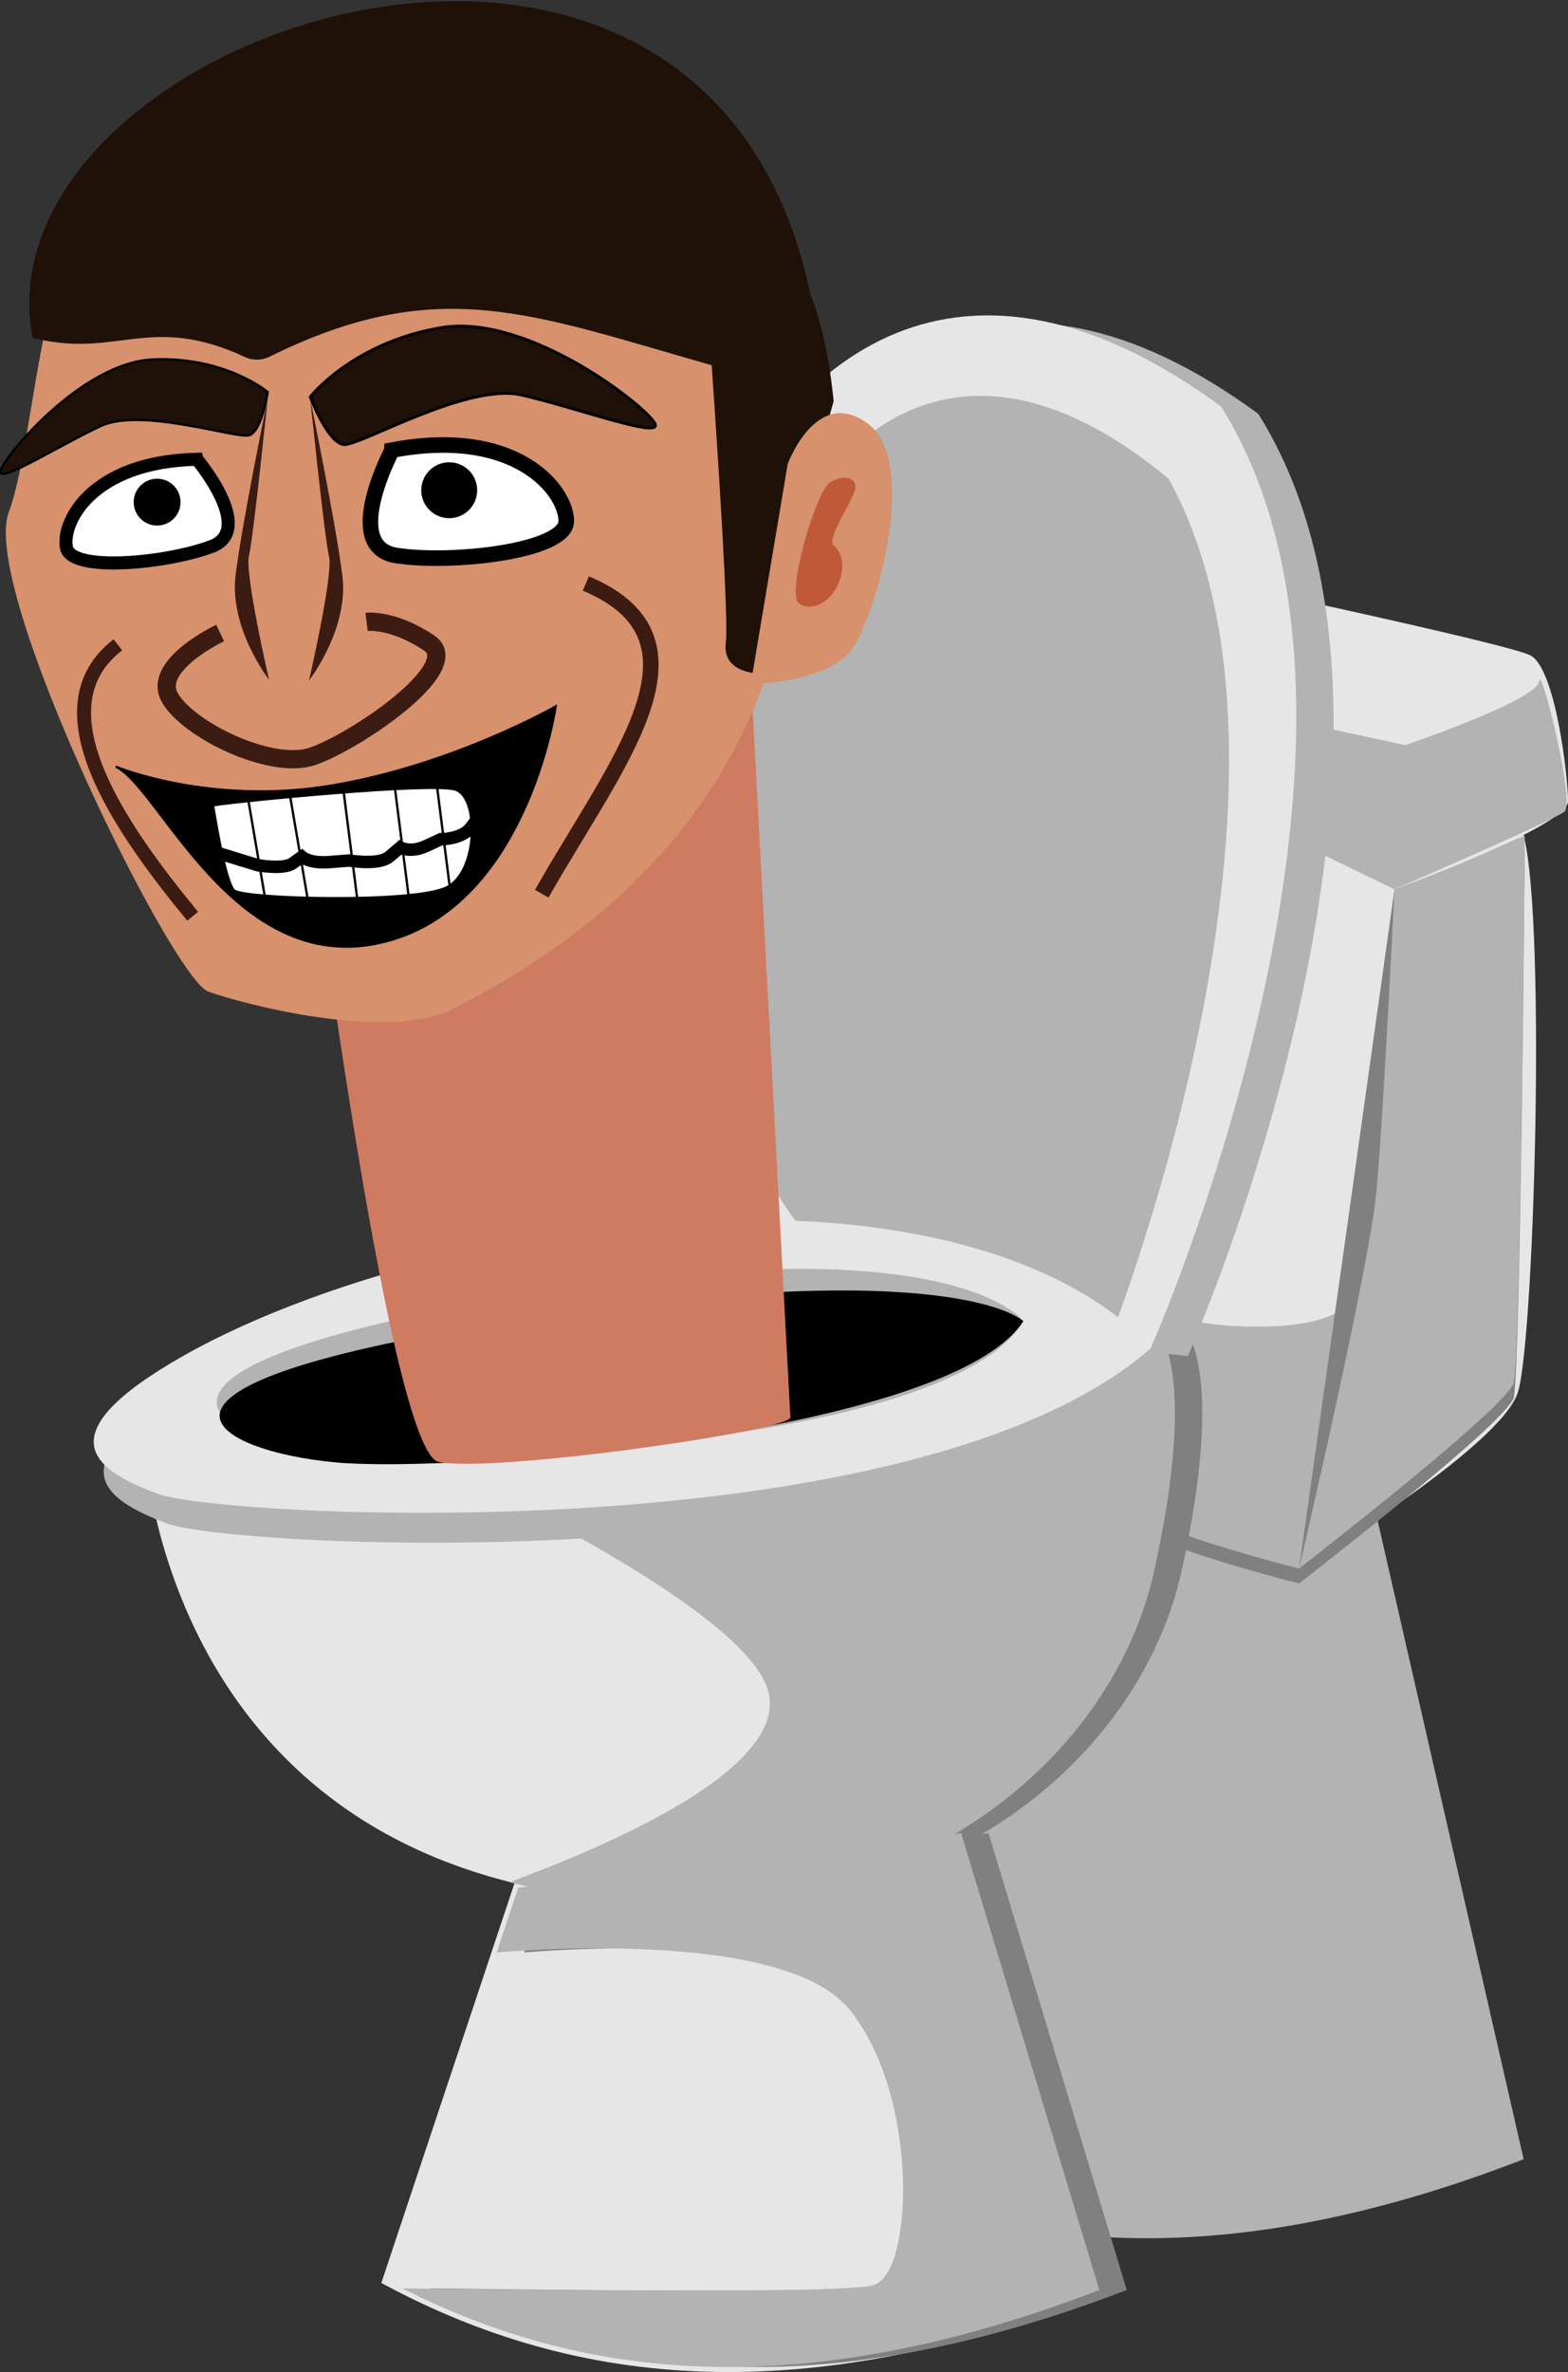 <?xml version="1.0" encoding="UTF-8" standalone="no"?>
<svg
   xmlns:dc="http://purl.org/dc/elements/1.1/"
   xmlns:cc="http://creativecommons.org/ns#"
   xmlns:rdf="http://www.w3.org/1999/02/22-rdf-syntax-ns#"
   xmlns:svg="http://www.w3.org/2000/svg"
   xmlns="http://www.w3.org/2000/svg"
   xmlns:sodipodi="http://sodipodi.sourceforge.net/DTD/sodipodi-0.dtd"
   xmlns:inkscape="http://www.inkscape.org/namespaces/inkscape"
   width="333.344mm"
   height="504.027mm"
   viewBox="0 0 333.344 504.027"
   version="1.1"
   id="svg8"
   inkscape:version="1.0.1 (3bc2e813f5, 2020-09-07)"
   sodipodi:docname="Skibidi Toilet.svg">
  <rect x="0" y="0" width="333.344" height="504.027" fill="#333333" stroke="none"/>
  <defs
     id="defs2" />
  <sodipodi:namedview
     id="base"
     pagecolor="#ffffff"
     bordercolor="#666666"
     borderopacity="1.0"
     inkscape:pageopacity="0.0"
     inkscape:pageshadow="2"
     inkscape:zoom="0.175"
     inkscape:cx="-156.25337"
     inkscape:cy="898.02735"
     inkscape:document-units="mm"
     inkscape:current-layer="layer1"
     inkscape:document-rotation="0"
     showgrid="false"
     inkscape:pagecheckerboard="true"
     inkscape:window-width="1366"
     inkscape:window-height="705"
     inkscape:window-x="-8"
     inkscape:window-y="-8"
     inkscape:window-maximized="1" />
  <g
     inkscape:label="Layer 1"
     inkscape:groupmode="layer"
     id="layer1"
     transform="translate(174.078,190.034)">
    <g
       id="g1638">
      <g
         id="g1588">
        <path
           style="fill:#b3b3b3;fill-opacity:1;stroke:none;stroke-width:2.646;stroke-linecap:butt;stroke-linejoin:miter;stroke-miterlimit:4;stroke-dasharray:none;stroke-opacity:1"
           d="M 24.2,181.683 -4.111,266.632 C 37.862,289.315 85.989,293.498 149.836,268.77 L 112.342,104.868 Z"
           id="path882"
           sodipodi:nodetypes="ccccc" />
        <path
           style="fill:#e6e6e6;stroke:none;stroke-width:2.646;stroke-linecap:butt;stroke-linejoin:miter;stroke-miterlimit:4;stroke-dasharray:none;stroke-opacity:1"
           d="m -64.699,210.117 -28.311,84.949 c 41.974,22.683 90.1,26.866 153.947,2.138 L 31.003,198.314 Z"
           id="path24"
           sodipodi:nodetypes="ccccc" />
        <path
           style="fill:#e6e6e6;stroke:none;stroke-width:2.646;stroke-linecap:butt;stroke-linejoin:miter;stroke-miterlimit:4;stroke-dasharray:none;stroke-opacity:1"
           d="m 53.454,130.428 48.643,12.829 c 0,0 42.763,-25.658 46.505,-37.418 3.742,-11.76 6.414,-113.857 0,-121.34 -6.414,-7.484 -76.974,-5.88 -76.974,-5.88 0,0 -40.09,118.133 -18.174,151.809 z"
           id="path861" />
        <path
           style="fill:#808080;fill-opacity:1;stroke:none;stroke-width:0.265px;stroke-linecap:butt;stroke-linejoin:miter;stroke-opacity:1"
           d="m 122.383,2.106 27.674,-11.404 c 0,0 -0.845,106.097 -2.268,116.039 -0.71,4.964 -45.639,39.602 -45.692,39.691 0,0 -45.838,-11.291 -43.351,-18.877 2.487,-7.585 0.975,-38.579 15.338,-34.8 14.363,3.78 36.664,3.024 38.176,-3.402 1.512,-6.426 10.124,-87.248 10.124,-87.248 z"
           id="path1756"
           sodipodi:nodetypes="ccscsssc" />
        <path
           style="fill:#b3b3b3;fill-opacity:1;stroke:none;stroke-width:0.265px;stroke-linecap:butt;stroke-linejoin:miter;stroke-opacity:1"
           d="m 122.383,-1.069 27.674,-11.404 c 0,0 -0.845,106.097 -2.268,116.039 -0.71,4.964 -45.639,39.602 -45.692,39.691 0,0 -45.838,-11.291 -43.351,-18.877 2.487,-7.585 0.975,-38.579 15.338,-34.8 14.363,3.78 36.664,3.024 38.176,-3.402 1.512,-6.426 10.124,-87.248 10.124,-87.248 z"
           id="path871"
           sodipodi:nodetypes="ccscsssc" />
        <path
           style="fill:#e6e6e6;stroke:none;stroke-width:2.646;stroke-linecap:butt;stroke-linejoin:miter;stroke-miterlimit:4;stroke-dasharray:none;stroke-opacity:1"
           d="m -143.524,115.46 c 0,0 2.366,75.99 78.825,94.656 C 11.76,228.783 63.076,187.089 72.697,143.791 82.319,100.493 73.766,90.872 70.559,88.733 67.352,86.595 -135.506,110.65 -143.524,115.46 Z"
           id="path849"
           sodipodi:nodetypes="csssc" />
        <g
           id="g1648"
           transform="translate(5.821)"
           style="fill:#808080;fill-opacity:1">
          <path
             id="path1644"
             style="fill:#808080;fill-opacity:1;stroke:none;stroke-width:2.646;stroke-linecap:butt;stroke-linejoin:miter;stroke-miterlimit:4;stroke-dasharray:none;stroke-opacity:1"
             d="m -63.906,211.086 c -1.527,4.581 -3.053,9.161 -4.58,13.742 13.853,-1.066 27.812,-1.291 41.653,0.056 8.13,0.839 16.323,2.22 23.885,5.44 4.214,1.815 8.207,4.485 10.782,8.359 5.196,7.388 7.894,16.241 9.218,25.097 1.078,7.473 1.286,15.155 -0.165,22.593 -0.615,2.909 -1.469,5.969 -3.59,8.16 -1.446,1.366 -3.541,1.304 -5.387,1.477 -7.549,0.541 -15.125,0.52 -22.689,0.625 -24.579,0.19 -49.159,-0.102 -73.736,-0.416 10.872,5.523 22.34,9.835 34.24,12.674 17.637,4.22 36.024,4.976 54.024,2.978 C 20.264,309.597 40.358,303.96 59.641,296.566 49.844,264.202 40.047,231.839 30.25,199.475 c -31.385,3.87 -62.771,7.741 -94.156,11.611 z" />
          <path
             id="path1646"
             style="fill:#808080;fill-opacity:1;stroke:none;stroke-width:2.635;stroke-linecap:butt;stroke-linejoin:miter;stroke-miterlimit:4;stroke-dasharray:none;stroke-opacity:1"
             d="M 68.306,88.609 C 57.379,88.216 -49.827,100.657 -107.376,108.989 c 4.714,2.081 9.725,4.307 15.359,6.921 3.347,1.552 6.81,3.185 10.336,4.881 3.526,1.696 7.116,3.456 10.714,5.263 3.598,1.807 7.204,3.662 10.766,5.547 3.562,1.885 7.078,3.801 10.495,5.732 3.417,1.93 6.734,3.875 9.899,5.818 1.582,0.971 3.127,1.943 4.625,2.911 1.499,0.968 2.953,1.934 4.355,2.895 1.402,0.961 2.752,1.918 4.043,2.868 1.292,0.95 2.525,1.893 3.692,2.827 1.168,0.935 2.27,1.861 3.3,2.776 1.03,0.915 1.988,1.82 2.868,2.711 0.879,0.891 1.68,1.77 2.394,2.633 0.715,0.864 1.344,1.713 1.881,2.545 0.537,0.832 0.982,1.647 1.327,2.443 0.173,0.398 0.321,0.792 0.443,1.18 0.122,0.388 0.219,0.771 0.29,1.149 0.141,0.756 0.193,1.512 0.164,2.267 -0.03,0.755 -0.142,1.51 -0.332,2.263 -0.19,0.753 -0.456,1.504 -0.795,2.254 -0.339,0.749 -0.749,1.497 -1.226,2.241 -0.477,0.744 -1.02,1.485 -1.624,2.223 -0.604,0.738 -1.27,1.472 -1.991,2.201 -0.721,0.729 -1.498,1.454 -2.326,2.174 -0.827,0.72 -1.705,1.434 -2.628,2.143 -0.923,0.709 -1.891,1.412 -2.899,2.108 -1.008,0.696 -2.055,1.385 -3.137,2.068 -1.082,0.682 -2.198,1.357 -3.343,2.024 -1.145,0.667 -2.319,1.325 -3.517,1.975 -2.395,1.299 -4.885,2.563 -7.426,3.786 -2.541,1.223 -5.134,2.404 -7.736,3.538 -2.602,1.134 -5.212,2.221 -7.789,3.254 -2.577,1.034 -5.119,2.014 -7.584,2.935 -0.35,0.131 -0.664,0.238 -1.011,0.366 0.258,0.065 0.496,0.146 0.756,0.21 C 10.831,228.783 61.747,187.089 71.294,143.791 80.841,100.494 72.355,90.872 69.172,88.734 69.073,88.667 68.78,88.626 68.306,88.609 Z" />
        </g>
        <g
           id="g1642">
          <path
             id="path888"
             style="fill:#b3b3b3;fill-opacity:1;stroke:none;stroke-width:2.646;stroke-linecap:butt;stroke-linejoin:miter;stroke-miterlimit:4;stroke-dasharray:none;stroke-opacity:1"
             d="m -63.906,211.086 c -1.527,4.581 -3.053,9.161 -4.58,13.742 13.853,-1.066 27.812,-1.291 41.653,0.056 8.13,0.839 16.323,2.22 23.885,5.44 4.214,1.815 8.207,4.485 10.782,8.359 5.196,7.388 7.894,16.241 9.218,25.097 1.078,7.473 1.286,15.155 -0.165,22.593 -0.615,2.909 -1.469,5.969 -3.59,8.16 -1.446,1.366 -3.541,1.304 -5.387,1.477 -7.549,0.541 -15.125,0.52 -22.689,0.625 -24.579,0.19 -49.159,-0.102 -73.736,-0.416 10.872,5.523 22.34,9.835 34.24,12.674 17.637,4.22 36.024,4.976 54.024,2.978 C 20.264,309.597 40.358,303.96 59.641,296.566 49.844,264.202 40.047,231.839 30.25,199.475 c -31.385,3.87 -62.771,7.741 -94.156,11.611 z" />
          <path
             id="path897"
             style="fill:#b3b3b3;fill-opacity:1;stroke:none;stroke-width:2.635;stroke-linecap:butt;stroke-linejoin:miter;stroke-miterlimit:4;stroke-dasharray:none;stroke-opacity:1"
             d="M 68.306,88.609 C 57.379,88.216 -49.827,100.657 -107.376,108.989 c 4.714,2.081 9.725,4.307 15.359,6.921 3.347,1.552 6.81,3.185 10.336,4.881 3.526,1.696 7.116,3.456 10.714,5.263 3.598,1.807 7.204,3.662 10.766,5.547 3.562,1.885 7.078,3.801 10.495,5.732 3.417,1.93 6.734,3.875 9.899,5.818 1.582,0.971 3.127,1.943 4.625,2.911 1.499,0.968 2.953,1.934 4.355,2.895 1.402,0.961 2.752,1.918 4.043,2.868 1.292,0.95 2.525,1.893 3.692,2.827 1.168,0.935 2.27,1.861 3.3,2.776 1.03,0.915 1.988,1.82 2.868,2.711 0.879,0.891 1.68,1.77 2.394,2.633 0.715,0.864 1.344,1.713 1.881,2.545 0.537,0.832 0.982,1.647 1.327,2.443 0.173,0.398 0.321,0.792 0.443,1.18 0.122,0.388 0.219,0.771 0.29,1.149 0.141,0.756 0.193,1.512 0.164,2.267 -0.03,0.755 -0.142,1.51 -0.332,2.263 -0.19,0.753 -0.456,1.504 -0.795,2.254 -0.339,0.749 -0.749,1.497 -1.226,2.241 -0.477,0.744 -1.02,1.485 -1.624,2.223 -0.604,0.738 -1.27,1.472 -1.991,2.201 -0.721,0.729 -1.498,1.454 -2.326,2.174 -0.827,0.72 -1.705,1.434 -2.628,2.143 -0.923,0.709 -1.891,1.412 -2.899,2.108 -1.008,0.696 -2.055,1.385 -3.137,2.068 -1.082,0.682 -2.198,1.357 -3.343,2.024 -1.145,0.667 -2.319,1.325 -3.517,1.975 -2.395,1.299 -4.885,2.563 -7.426,3.786 -2.541,1.223 -5.134,2.404 -7.736,3.538 -2.602,1.134 -5.212,2.221 -7.789,3.254 -2.577,1.034 -5.119,2.014 -7.584,2.935 -0.35,0.131 -0.664,0.238 -1.011,0.366 0.258,0.065 0.496,0.146 0.756,0.21 C 10.831,228.783 61.747,187.089 71.294,143.791 80.841,100.494 72.355,90.872 69.172,88.734 69.073,88.667 68.78,88.626 68.306,88.609 Z" />
        </g>
        <path
           style="fill:#e6e6e6;stroke:none;stroke-width:2.646;stroke-linecap:butt;stroke-linejoin:miter;stroke-miterlimit:4;stroke-dasharray:none;stroke-opacity:1"
           d="m 74.274,-21.382 48.109,20.312 c 0,0 36.883,-13.363 36.883,-18.709 0,-5.345 -2.673,-28.331 -8.018,-31.003 -5.345,-2.673 -73.766,-17.105 -73.766,-17.105 z"
           id="path863" />
        <path
           style="fill:#b3b3b3;fill-opacity:1;stroke:none;stroke-width:0.264px;stroke-linecap:butt;stroke-linejoin:miter;stroke-opacity:1"
           d="m 99.157,-37.203 25.52,5.501 c 0,0 28.201,-9.618 28.468,-13.603 0.267,-3.985 7.751,25.904 5.345,27.764 -2.405,1.86 -36.108,16.473 -36.108,16.473 L 102.632,-10.634 Z"
           id="path869"
           sodipodi:nodetypes="ccssccc" />
        <path
           style="fill:#b3b3b3;fill-opacity:1;stroke:none;stroke-width:2.646;stroke-linecap:butt;stroke-linejoin:miter;stroke-miterlimit:4;stroke-dasharray:none;stroke-opacity:1"
           d="m 78.459,98.093 c 0,0 58.265,-131.229 14.967,-200.185 C -15.454,-182.083 -60.065,7.858 -4.395,72.168 15.383,92.481 78.459,98.093 78.459,98.093 Z"
           id="path880"
           sodipodi:nodetypes="cccc" />
        <path
           style="fill:#e6e6e6;stroke:none;stroke-width:2.646;stroke-linecap:butt;stroke-linejoin:miter;stroke-miterlimit:4;stroke-dasharray:none;stroke-opacity:1"
           d="m 70.522,96.506 c 0,0 58.265,-131.229 14.967,-200.185 C -23.391,-183.671 -68.002,6.27 -12.332,70.581 7.446,90.893 70.522,96.506 70.522,96.506 Z"
           id="path855"
           sodipodi:nodetypes="cccc" />
        <path
           style="fill:#b3b3b3;fill-opacity:1;stroke:none;stroke-width:2.345;stroke-linecap:butt;stroke-linejoin:miter;stroke-miterlimit:4;stroke-dasharray:none;stroke-opacity:1"
           d="m 72.638,102.856 c 0,0 -16.169,-22.537 -67.951,-26.693 C -47.096,72.007 -103.036,87.443 -132.896,104.363 c -29.86,16.92 -19.154,24.262 -5.608,29.348 13.546,5.086 160.788,13.055 211.143,-30.855 z"
           id="path878" />
        <path
           style="fill:#b3b3b3;fill-opacity:1;stroke:none;stroke-width:2.264;stroke-linecap:butt;stroke-linejoin:miter;stroke-miterlimit:4;stroke-dasharray:none;stroke-opacity:1"
           d="m 62.242,93.474 c 0,0 46.965,-119.199 12.064,-181.834 C -13.457,-161.018 -49.416,11.511 -4.543,69.926 11.399,88.376 62.242,93.474 62.242,93.474 Z"
           id="path908"
           sodipodi:nodetypes="cccc" />
        <path
           style="fill:#e6e6e6;stroke:none;stroke-width:2.345;stroke-linecap:butt;stroke-linejoin:miter;stroke-miterlimit:4;stroke-dasharray:none;stroke-opacity:1"
           d="m 70.522,96.506 c 0,0 -16.169,-22.537 -67.951,-26.693 C -49.212,65.657 -105.153,81.093 -135.013,98.013 c -29.86,16.92 -19.154,24.262 -5.608,29.348 13.546,5.086 160.788,13.055 211.143,-30.855 z"
           id="path851" />
        <g
           id="g906"
           transform="matrix(1.089,0,0,1,7.975,0.043)"
           style="stroke:none">
          <path
             style="fill:#b3b3b3;fill-opacity:1;stroke:none;stroke-width:2.536;stroke-linecap:butt;stroke-linejoin:miter;stroke-miterlimit:4;stroke-dasharray:none;stroke-opacity:1"
             d="m 32.591,90.661 c 0,0 -13.368,-20.867 -98.004,-5.449 -85.573,15.588 -60.422,31.011 -36.715,33.603 23.819,2.604 120.554,-1.816 134.72,-28.154 z"
             id="path859"
             sodipodi:nodetypes="cssc" />
          <path
             style="fill:#000000;stroke:none;stroke-width:0.241px;stroke-linecap:butt;stroke-linejoin:miter;stroke-opacity:1"
             d="m 32.591,90.661 c 0,0 -12.795,-14.396 -97.432,-0.429 -85.573,14.122 -60.422,28.094 -36.715,30.441 23.819,2.359 119.982,-6.153 134.147,-30.013 z"
             id="path853"
             sodipodi:nodetypes="cssc" />
        </g>
        <path
           style="fill:#808080;stroke:none;stroke-width:0.166px;stroke-linecap:butt;stroke-linejoin:miter;stroke-opacity:1"
           d="M 122.383,-1.069 102.097,143.256 c 0,0 14.95,-63.881 16.443,-80.134 1.493,-16.253 3.842,-64.191 3.842,-64.191 z"
           id="path865"
           sodipodi:nodetypes="ccsc" />
        <path
           style="fill:#cf7b61;fill-opacity:1;stroke:none;stroke-width:2.646;stroke-linecap:butt;stroke-linejoin:miter;stroke-miterlimit:4;stroke-dasharray:none;stroke-opacity:1"
           d="m -6.048,111.125 c 0,2.893 -63.878,11.948 -74.839,9.449 -10.693,-2.438 -27.97,-140.229 -27.97,-140.229 l 94.494,-24.946 z"
           id="path1522"
           sodipodi:nodetypes="csccc" />
        <g
           id="g1520"
           transform="matrix(1.252,0,0,1.252,309.846,-0.163)">
          <path
             style="fill:#d7916d;fill-opacity:1;stroke:none;stroke-width:2.114;stroke-linecap:butt;stroke-linejoin:miter;stroke-miterlimit:4;stroke-dasharray:none;stroke-opacity:1"
             d="m -250.684,-63.669 c 7.796,-34.42 -17.124,-43.452 -26.225,-71.7 -8.038,-24.95 -71.325,0.358 -87.155,9.638 -15.83,9.28 -16.058,47.92 -20.971,61.021 -4.913,13.101 27.839,79.15 33.844,81.334 6.004,2.183 31.114,8.734 42.031,2.729 37.318,-19.191 55.089,-46.57 58.475,-83.021 z"
             id="path15405"
             sodipodi:nodetypes="csssscc" />
          <path
             id="path15591"
             style="fill:#1f1108;fill-opacity:1;stroke:none;stroke-width:10;stroke-linecap:butt;stroke-linejoin:miter;stroke-miterlimit:4;stroke-dasharray:none;stroke-opacity:1"
             d="m -258.354,-620.193 c -180.019,-1.767 -371.739,126.97 -344.141,270.807 68.063,17.22 94.204,-20.384 171.213,15.564 5.737,2.678 13.352,2.593 19.119,-0.252 135.6,-66.886 209.072,-35.151 356.184,6.715 4.901,70.59 13.734,204.659 11.379,222.879 -3.212,24.855 25.697,24.854 25.697,24.854 L 42.133,-298.363 c 0,0 -4.169,-51.383 -18.807,-86.287 -35.202,-169.012 -155.567,-234.305 -281.68,-235.543 z"
             transform="matrix(0.211,0,0,0.211,-253.863,-20.594)" />
          <path
             style="fill:#d7916d;fill-opacity:1;stroke:none;stroke-width:2.114;stroke-linecap:butt;stroke-linejoin:miter;stroke-miterlimit:4;stroke-dasharray:none;stroke-opacity:1"
             d="m -252.772,-72.899 c 0,0 4.913,-13.374 13.647,-6.823 8.734,6.55 1.365,32.479 -2.729,38.21 -4.094,5.732 -17.195,6.004 -17.195,6.004 z"
             id="path15423" />
          <path
             style="fill:#bf593a;fill-opacity:1;stroke:none;stroke-width:0.549px;stroke-linecap:butt;stroke-linejoin:miter;stroke-opacity:1"
             d="m -245.163,-59.251 c 0,0 2.497,1.526 1.387,5.55 -1.11,4.024 -4.856,6.105 -7.076,4.44 -2.22,-1.665 2.914,-19.146 5.272,-20.534 2.359,-1.387 4.44,-0.832 4.301,0.971 -0.139,1.804 -4.301,7.353 -3.885,9.573 z"
             id="path18812" />
          <g
             id="g1377">
            <g
               id="g1369"
               transform="matrix(1.932,0,0,1.932,689.632,132.492)">
              <path
                 style="fill:#ffffff;stroke:#000000;stroke-width:1.369;stroke-linecap:butt;stroke-linejoin:miter;stroke-miterlimit:4;stroke-dasharray:none;stroke-opacity:1"
                 d="m -522.552,-107.534 c 0,0 -4.536,8.504 0.378,9.26 4.914,0.756 14.93,-0.378 14.93,-3.024 0,-2.646 -4.347,-8.315 -15.308,-6.237 z"
                 id="path1361" />
              <circle
                 style="fill:#000000;fill-opacity:1;stroke:none;stroke-width:2.646;stroke-miterlimit:4;stroke-dasharray:none;stroke-opacity:1"
                 id="path1365"
                 cx="-517.534"
                 cy="-104.009"
                 r="2.457" />
            </g>
            <path
               style="fill:#1f1108;fill-opacity:1;stroke:#000000;stroke-width:0.485px;stroke-linecap:butt;stroke-linejoin:miter;stroke-opacity:1"
               d="m -333.839,-84.298 c 0,0 2.971,7.899 5.739,8.09 2.768,0.191 20.939,-10.5 30.09,-8.418 9.151,2.082 23.796,7.509 22.741,4.926 -1.055,-2.583 -21.419,-18.891 -36.42,-16.335 -15.001,2.556 -22.15,11.736 -22.15,11.736 z"
               id="path1371" />
          </g>
          <g
             id="g1383"
             transform="matrix(-1.523,0.324,0.324,1.523,-1113.848,259.334)">
            <path
               style="fill:#ffffff;stroke:#000000;stroke-width:1.424;stroke-linecap:butt;stroke-linejoin:miter;stroke-miterlimit:4;stroke-dasharray:none;stroke-opacity:1"
               d="m -522.393,-107.54 c 0,0 -4.715,8.841 0.393,9.627 5.108,0.786 15.521,-0.393 15.521,-3.144 0,-2.751 -4.519,-8.645 -15.914,-6.484 z"
               id="path1379" />
            <circle
               style="fill:#000000;fill-opacity:1;stroke:none;stroke-width:2.751;stroke-miterlimit:4;stroke-dasharray:none;stroke-opacity:1"
               id="circle1381"
               cx="-517.176"
               cy="-103.876"
               r="2.554" />
          </g>
          <path
             style="fill:#1f1108;fill-opacity:1;stroke:#000000;stroke-width:0.391px;stroke-linecap:butt;stroke-linejoin:miter;stroke-opacity:1"
             d="m -341.059,-85.119 c 0,0 -1.018,6.725 -3.167,7.34 -2.15,0.615 -18.267,-4.766 -25.132,-1.59 -6.865,3.176 -17.499,9.91 -17.101,7.696 0.399,-2.213 13.717,-18.483 25.971,-18.984 12.254,-0.5 19.429,5.538 19.429,5.538 z"
             id="path1385" />
          <path
             style="fill:#3c1c12;fill-opacity:1;stroke:none;stroke-width:0.24px;stroke-linecap:butt;stroke-linejoin:miter;stroke-opacity:1"
             d="m -333.839,-83.912 c 0,0 4.319,20.92 5.453,29.971 1.134,9.051 -5.67,17.791 -5.67,17.791 0,0 4.158,-17.947 3.402,-21.068 -0.756,-3.121 -3.185,-26.694 -3.185,-26.694 z"
             id="path1389" />
          <path
             style="fill:#3c1c12;fill-opacity:1;stroke:none;stroke-width:0.24px;stroke-linecap:butt;stroke-linejoin:miter;stroke-opacity:1"
             d="m -341.059,-84.06 c 0,0 -4.319,20.92 -5.453,29.971 -1.134,9.051 5.67,17.791 5.67,17.791 0,0 -4.158,-17.947 -3.402,-21.068 0.756,-3.121 3.185,-26.694 3.185,-26.694 z"
             id="path1391" />
          <path
             style="fill:none;stroke:#3c1c12;stroke-width:3.098;stroke-linecap:butt;stroke-linejoin:miter;stroke-miterlimit:4;stroke-dasharray:none;stroke-opacity:1"
             d="m -349.14,-44.223 c 0,0 -11.656,5.481 -8.548,10.961 3.108,5.481 17.096,12.284 24.089,10.016 6.994,-2.268 26.162,-15.119 19.945,-19.277 -6.217,-4.158 -10.62,-3.591 -10.62,-3.591"
             id="path1396" />
          <path
             style="fill:none;stroke:#3c1c12;stroke-width:2.646;stroke-linecap:butt;stroke-linejoin:miter;stroke-miterlimit:4;stroke-dasharray:none;stroke-opacity:1"
             d="m -287.047,-52.625 c 22.821,9.587 5.15,30.328 -7.484,52.652"
             id="path1398"
             sodipodi:nodetypes="cc" />
          <path
             style="fill:none;stroke:#3c1c12;stroke-width:2.373;stroke-linecap:butt;stroke-linejoin:miter;stroke-miterlimit:4;stroke-dasharray:none;stroke-opacity:1"
             d="m -366.506,-42.216 c -13.732,10.582 -0.153,30.454 12.699,46.07"
             id="path1400"
             sodipodi:nodetypes="cc" />
          <g
             id="g1426"
             transform="matrix(1.494,-0.117,0.117,1.494,228.108,-113.465)">
            <path
               style="fill:#000000;stroke:#000000;stroke-width:0.265px;stroke-linecap:butt;stroke-linejoin:miter;stroke-opacity:1"
               d="m -400.582,30.171 c 0,0 10.235,5.242 24.133,4.04 13.898,-1.203 26.059,-6.949 26.059,-6.949 0,0 -5.078,22.718 -21.916,25.123 -16.838,2.405 -23.543,-19.572 -28.275,-22.214 z"
               id="path1402" />
            <path
               style="fill:#ffffff;stroke:#000000;stroke-width:0.25px;stroke-linecap:butt;stroke-linejoin:miter;stroke-opacity:1"
               d="m -389.946,35.392 c 0,0 0.668,8.695 1.604,9.767 0.935,1.072 20.312,3.097 24.054,1.548 3.742,-1.548 4.41,-9.869 1.871,-10.941 -2.539,-1.072 -25.123,-0.613 -27.529,-0.375 z"
               id="path1404"
               sodipodi:nodetypes="csssc" />
            <path
               style="fill:none;stroke:#000000;stroke-width:1.412;stroke-linecap:butt;stroke-linejoin:miter;stroke-miterlimit:4;stroke-dasharray:none;stroke-opacity:1"
               d="m -390.188,40.663 4.756,1.879 c 0,0 2.874,0.751 3.964,0.094 1.09,-0.658 1.09,-0.658 1.09,-0.658 0,0 0.793,0.845 3.072,0.845 2.279,0 2.279,0 2.279,0 0,0 3.27,0.845 4.558,-0.094 1.288,-0.939 1.288,-0.939 1.288,-0.939 0,0 1.09,0.751 2.874,0.094 1.784,-0.658 1.784,-0.658 1.784,-0.658 0,0 2.378,0.188 3.468,-1.033 1.09,-1.221 1.09,-1.221 1.09,-1.221"
               id="path1406" />
            <path
               style="fill:none;stroke:#000000;stroke-width:0.265px;stroke-linecap:butt;stroke-linejoin:miter;stroke-opacity:1"
               d="m -385.935,34.99 1.134,12.379"
               id="path1408" />
            <path
               style="fill:none;stroke:#000000;stroke-width:0.265px;stroke-linecap:butt;stroke-linejoin:miter;stroke-opacity:1"
               d="m -381.173,34.99 1.134,12.379"
               id="path1410" />
            <path
               style="fill:none;stroke:#000000;stroke-width:0.265px;stroke-linecap:butt;stroke-linejoin:miter;stroke-opacity:1"
               d="m -375.084,34.971 0.597,12.416"
               id="path1412" />
            <path
               style="fill:none;stroke:#000000;stroke-width:0.265px;stroke-linecap:butt;stroke-linejoin:miter;stroke-opacity:1"
               d="m -369.263,34.971 0.597,12.416"
               id="path1414" />
            <path
               style="fill:none;stroke:#000000;stroke-width:0.265px;stroke-linecap:butt;stroke-linejoin:miter;stroke-opacity:1"
               d="m -364.5,34.971 0.597,12.416"
               id="path1416" />
          </g>
        </g>
      </g>
    </g>
  </g>
</svg>
